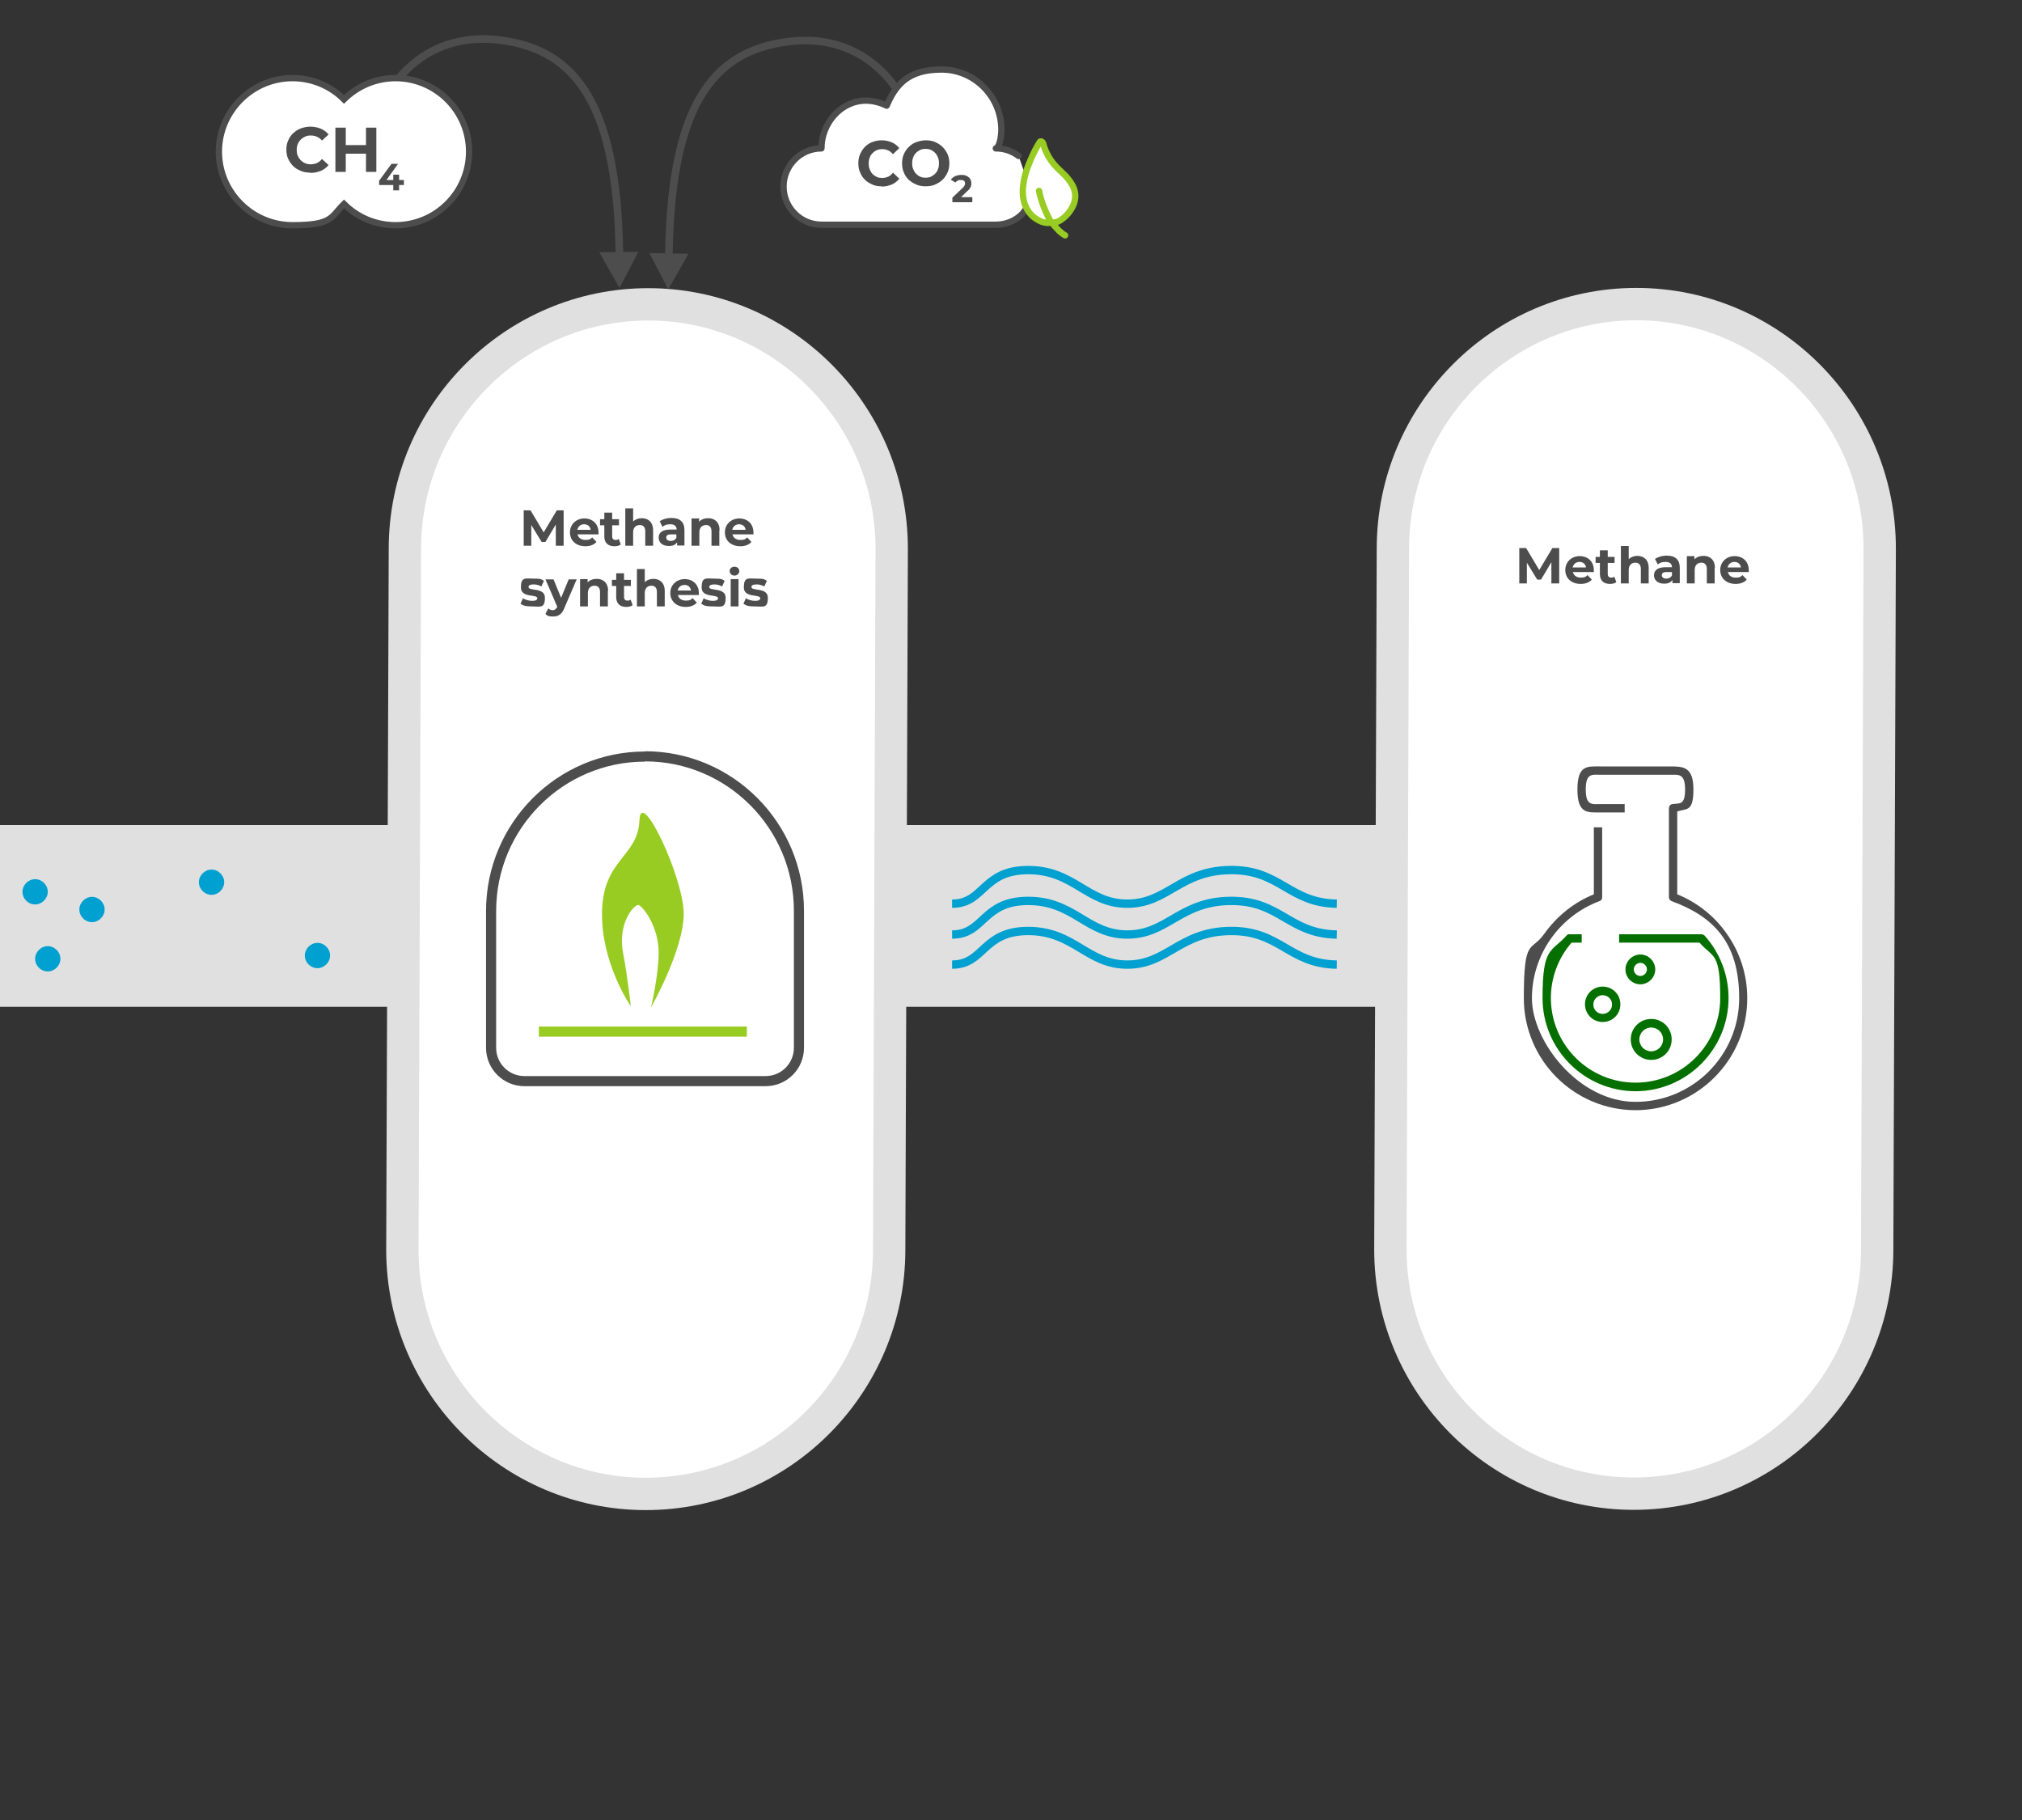 <?xml version="1.0" encoding="UTF-8"?>
<svg xmlns="http://www.w3.org/2000/svg" id="b" width="800" height="720" version="1.1" viewBox="0 0 800 720">
  <rect x="0" y="0" width="800" height="720" fill="#333333" stroke="none"/>
  <defs>
    <style>
      .st0, .st1, .st2, .st3 {
        fill: #fff;
      }

      .st0, .st2, .st3 {
        stroke-width: 2.5px;
      }

      .st0, .st4 {
        stroke: #98cc22;
      }

      .st0, .st3 {
        stroke-linecap: round;
        stroke-linejoin: round;
      }

      .st1 {
        stroke: #e0e0e0;
        stroke-width: 12.8px;
      }

      .st1, .st5, .st2, .st4, .st6, .st7 {
        stroke-miterlimit: 10;
      }

      .st5, .st2, .st6, .st3 {
        stroke: #4d4d4d;
      }

      .st5, .st4 {
        stroke-width: 4px;
      }

      .st5, .st4, .st6, .st7 {
        fill: none;
      }

      .st8 {
        fill: #4d4d4d;
      }

      .st6 {
        stroke-width: 3px;
      }

      .st9 {
        fill: #e0e0e0;
      }

      .st10 {
        fill: #057000;
      }

      .st7 {
        stroke: #00a0d0;
        stroke-width: 3.3px;
      }

      .st11 {
        fill: #98cc22;
      }

      .st12 {
        fill: #00a0d0;
      }
    </style>
  </defs>
  <g id="c">
    <rect class="st9" y="326.4" width="708.3" height="71.9"></rect>
    <path class="st1" d="M646.4,590.9c-53.1,0-96.3-43.4-96.3-96.6l1-277.3c0-53.3,43.2-96.7,96.3-96.7s96.3,43.4,96.3,96.7l-1,277.3c0,53.3-43.2,96.6-96.3,96.6"></path>
    <path class="st1" d="M255.5,591c-53.1,0-96.3-43.4-96.3-96.6l1-277.3c0-53.3,43.2-96.7,96.3-96.7s96.3,43.4,96.3,96.7l-1,277.3c0,53.3-43.2,96.6-96.3,96.6"></path>
    <path class="st12" d="M8.9,352.8c0,2.8,2.3,5,5,5s5-2.3,5-5-2.3-5-5-5-5,2.3-5,5Z"></path>
    <path class="st12" d="M13.9,379.3c0,2.8,2.3,5,5,5s5-2.3,5-5-2.3-5-5-5-5,2.3-5,5Z"></path>
    <path class="st7" d="M376.7,357.5c12.8,0,11.9-13.3,30.1-13.3s23.3,13.3,39.2,13.3,20.7-13,40.6-13.3,23.3,13,42.3,13.3"></path>
    <path class="st7" d="M376.7,369.7c12.8,0,11.9-13.3,30.1-13.3s23.3,13.3,39.2,13.3,20.7-13,40.6-13.3,23.3,13,42.3,13.3"></path>
    <path class="st7" d="M376.7,381.6c12.8,0,11.9-13.3,30.1-13.3s23.3,13.3,39.2,13.3,20.7-13,40.6-13.3,23.3,13,42.3,13.3"></path>
    <path class="st12" d="M31.4,359.8c0,2.8,2.3,5,5,5s5-2.3,5-5-2.3-5-5-5-5,2.3-5,5Z"></path>
    <path class="st12" d="M78.7,349c0,2.8,2.3,5,5,5s5-2.3,5-5-2.3-5-5-5-5,2.3-5,5Z"></path>
    <path class="st12" d="M120.6,378c0,2.8,2.3,5,5,5s5-2.3,5-5-2.3-5-5-5-5,2.3-5,5Z"></path>
    <path class="st5" d="M255.2,299.3c-33.6,0-60.9,27.4-60.9,61.1v8.9c0,0,0,45.2,0,45.2,0,7.3,5.9,13.2,13.2,13.2h95.4c7.3,0,13.2-5.9,13.2-13.2v-54.2c0-33.7-27.3-61.1-60.9-61.1"></path>
    <line class="st4" x1="213.2" y1="408.1" x2="295.5" y2="408.1"></line>
    <path class="st11" d="M249.6,398.1s-11.9-17-11.4-37.7,14.3-21.4,14.8-36c.5-13.2,17.5,22.8,17.5,37.1s-12.9,37-12.9,37c0,0,2.9-12.6,3-21.1.2-11-6.6-19.3-8.1-19.4s-8.4,7-5.9,19.5c1.5,7.5,3,20.7,3,20.7h0Z"></path>
    <polygon class="st8" points="237.1 99.8 245.1 113.9 252.6 99.6 237.1 99.8"></polygon>
    <path class="st6" d="M245.1,104.6c-.1-63-17-85.2-47.8-88.8-27.4-3.2-43.4,15.1-48.9,32.3"></path>
    <path class="st2" d="M156.5,30.9c-7.9,0-15.1,3.2-20.4,8.4-5.2-5.2-12.4-8.4-20.4-8.4-16,0-29.1,13.1-29.1,29.1s13.1,29.1,29.1,29.1,15.1-3.2,20.4-8.4c5.2,5.2,12.4,8.4,20.4,8.4,16,0,29.1-13,29.1-29.1s-13.1-29.1-29.1-29.1Z"></path>
    <path class="st8" d="M122.8,68.3c-1.3,0-2.6-.2-3.8-.7s-2.2-1.1-3-1.9-1.5-1.8-2-2.9-.7-2.3-.7-3.6.2-2.5.7-3.6,1.1-2.1,2-2.9,1.9-1.5,3-1.9,2.4-.7,3.8-.7,2.9.3,4.1.8c1.2.5,2.3,1.3,3.1,2.3l-2.6,2.4c-.6-.7-1.3-1.2-2-1.5s-1.5-.5-2.4-.5-1.6.1-2.2.4-1.3.7-1.8,1.2-.9,1.1-1.2,1.8c-.3.7-.4,1.4-.4,2.3s.1,1.6.4,2.3c.3.7.7,1.3,1.2,1.8s1.1.9,1.8,1.2,1.4.4,2.2.4,1.7-.2,2.4-.5,1.4-.9,2-1.6l2.6,2.4c-.8,1-1.9,1.8-3.1,2.3-1.2.5-2.6.8-4.1.8h0Z"></path>
    <path class="st8" d="M136.8,68h-4.1v-17.5h4.1v17.5ZM145.1,60.8h-8.6v-3.4h8.6v3.4ZM144.8,50.5h4.1v17.5h-4.1v-17.5Z"></path>
    <path class="st8" d="M150,73.1v-1.6l4.9-6.7h2.6l-4.8,6.7-1.2-.3h8.3v2h-9.7ZM155.6,75.3v-4.2c0,0,0-2,0-2h2.3v6.2h-2.4Z"></path>
    <path class="st10" d="M647.2,431.7c-20.3,0-36.9-16.5-36.9-36.9s3.4-17.9,9.5-24.7c.3-.4.8-.6,1.3-.5h4.7v3.3h-4c-5.3,6.1-8.2,13.9-8.2,21.9,0,18.5,15,33.5,33.5,33.5s33.5-15,33.5-33.5-2.9-15.8-8.2-21.9h-31.8v-3.3h32.5c.5,0,.9.2,1.3.5,6.1,6.8,9.5,15.6,9.5,24.7,0,20.3-16.5,36.9-36.9,36.9h0Z"></path>
    <path class="st8" d="M647.2,439.2c-24.5,0-44.3-19.9-44.3-44.3s2.8-18,8.1-25.5c5-7,11.7-12.4,19.6-15.6v-26.5h3.3v27.7c0,.7-.4,1.3-1.1,1.5-16,6-26.7,21.4-26.7,38.4s18.4,41,41,41,41-18.4,41-41-10.7-32.5-26.7-38.4c-.7-.3-1.1-.9-1.1-1.6v-35c0-.9.5-1.7,1.4-1.8,2.8-.4,5,.6,5-5.8s-2.6-5.8-5.8-5.8h-27.7c-3.2,0-5.8-.8-5.8,5.8s2.6,5.8,5.8,5.8h9.6v3.3h-9.6c-5,0-9.1.7-9.1-9.1s4.1-9.1,9.1-9.1h27.7c5,0,9.1.1,9.1,9.1s-2.7,7.5-6.4,8.7v32.8c7.9,3.2,14.7,8.6,19.6,15.6,5.3,7.5,8.1,16.3,8.1,25.5,0,24.5-19.9,44.3-44.3,44.3h0Z"></path>
    <path class="st10" d="M653.3,419.3c-4.5,0-8.1-3.6-8.1-8.1s3.6-8.1,8.1-8.1,8.1,3.6,8.1,8.1-3.6,8.1-8.1,8.1ZM653.3,406.5c-2.6,0-4.7,2.1-4.7,4.7s2.1,4.7,4.7,4.7,4.7-2.1,4.7-4.7-2.1-4.7-4.7-4.7Z"></path>
    <path class="st10" d="M634.1,404.3c-3.9,0-7-3.1-7-7s3.1-7,7-7,7,3.1,7,7-3.1,7-7,7ZM634.1,393.7c-2,0-3.7,1.6-3.7,3.7s1.7,3.7,3.7,3.7,3.7-1.6,3.7-3.7-1.7-3.7-3.7-3.7Z"></path>
    <path class="st10" d="M649,389.4c-3.3,0-5.9-2.7-5.9-5.9s2.7-5.9,5.9-5.9,5.9,2.7,5.9,5.9-2.7,5.9-5.9,5.9ZM649,380.9c-1.4,0-2.6,1.2-2.6,2.6s1.2,2.6,2.6,2.6,2.6-1.2,2.6-2.6-1.2-2.6-2.6-2.6Z"></path>
    <polygon class="st8" points="272.4 100.4 264.4 114.5 256.9 100.1 272.4 100.4"></polygon>
    <path class="st6" d="M264.6,105.2c.1-63,17-85.2,47.8-88.8,27.4-3.2,43.4,15.1,48.9,32.3"></path>
    <path class="st3" d="M403,61.7c-2.5-1.9-5.6-3-9-3,2.1-.9,2.2-7.3,2.2-7.3,0-13.2-10.6-23.9-23.7-23.9s-18.1,5.9-21.7,14.3c-2.4-1.2-5.4-2-8.2-2-9.9,0-17.6,9-17.6,18.9-8.3,0-15,6.8-15,15.1h0c0,8.3,6.7,15.1,15,15.1h69c4.1,0,7.8-1.6,10.5-4.3,0,0,2.9-3.9,4.5-5.8"></path>
    <path class="st0" d="M421.4,93.1c-.9-.5-1.2-.8-2.4-1.8-1.6-1.8-3-3.1-3.6-4.2"></path>
    <path class="st0" d="M411.1,75.5c.2,1,.4,2,.7,2.9.6,2.1,1.4,4.1,2.3,6.1.4.9.9,1.7,1.3,2.6.2.3.2.6,0,.8-.2.3-.5.3-.8.3-1.2-.1-2.3-.3-3.4-.9-1.1-.6-2.1-1.2-3-2.1-1.4-1.4-2.3-3-2.9-4.9-.7-2.5-.8-5-.4-7.5.3-2.5,1-4.9,1.9-7.2.5-1.3,1-2.5,1.6-3.8.4-.8.7-1.6,1.1-2.3.6-1.1,1.2-2.2,1.8-3.2.2-.4.4-.4.8-.3,0,0,.2.1.3.2.1.1.2.3.3.5.5,1.9,1.3,3.8,2.3,5.5,1,1.7,2.2,3.1,3.6,4.5,1,1,2.1,2,3.1,3,1.3,1.5,2.5,3,3.2,4.9.7,2,.7,3.9,0,5.9-.4,1.2-1,2.2-1.8,3.3-.9,1.2-1.9,2.2-3.1,3-.8.7-2.2,1.3-4,1.3"></path>
    <path class="st8" d="M348.7,73.7c-1.3,0-2.5-.2-3.6-.7s-2.1-1.1-2.9-1.9-1.5-1.8-1.9-2.9c-.5-1.1-.7-2.3-.7-3.6s.2-2.5.7-3.6,1.1-2.1,1.9-2.9c.8-.8,1.8-1.5,2.9-1.9,1.1-.4,2.3-.7,3.7-.7s2.8.3,4,.8c1.2.5,2.2,1.3,3,2.3l-2.5,2.4c-.6-.7-1.2-1.2-1.9-1.5s-1.5-.5-2.3-.5-1.5.1-2.2.4-1.2.7-1.7,1.2c-.5.5-.9,1.1-1.1,1.8-.3.7-.4,1.4-.4,2.3s.1,1.6.4,2.3c.3.7.6,1.3,1.1,1.8s1.1.9,1.7,1.2,1.4.4,2.2.4,1.6-.2,2.3-.5,1.4-.9,1.9-1.6l2.5,2.4c-.8,1-1.8,1.8-3,2.3s-2.5.8-4,.8h0Z"></path>
    <path class="st8" d="M366.2,73.7c-1.3,0-2.6-.2-3.7-.7s-2.1-1.1-3-1.9c-.8-.8-1.5-1.8-1.9-2.9-.5-1.1-.7-2.3-.7-3.6s.2-2.5.7-3.6,1.1-2.1,2-2.9c.8-.8,1.8-1.5,3-1.9s2.4-.7,3.7-.7,2.6.2,3.7.7c1.1.5,2.1,1.1,2.9,1.9s1.5,1.8,2,2.9.7,2.3.7,3.6-.2,2.5-.7,3.6-1.1,2.1-2,2.9c-.8.8-1.8,1.4-2.9,1.9-1.1.5-2.4.7-3.7.7h0ZM366.2,70.3c.8,0,1.5-.1,2.1-.4s1.2-.7,1.7-1.2c.5-.5.9-1.1,1.1-1.8.3-.7.4-1.4.4-2.3s-.1-1.6-.4-2.3c-.3-.7-.6-1.3-1.1-1.8-.5-.5-1-.9-1.7-1.2-.6-.3-1.4-.4-2.1-.4s-1.5.1-2.1.4-1.2.7-1.7,1.2-.9,1.1-1.1,1.8c-.3.7-.4,1.4-.4,2.3s.1,1.6.4,2.3.6,1.3,1.1,1.8c.5.5,1,.9,1.7,1.2.6.3,1.4.4,2.1.4Z"></path>
    <path class="st8" d="M376.8,79.8v-1.6l4-3.8c.3-.3.5-.5.7-.8.1-.2.2-.4.3-.6,0-.2,0-.4,0-.5,0-.4-.1-.7-.4-1-.3-.2-.7-.3-1.2-.3s-.8,0-1.2.2-.7.4-1,.8l-1.8-1.1c.4-.6,1-1.1,1.7-1.4.7-.3,1.5-.5,2.5-.5s1.5.1,2,.4c.6.2,1,.6,1.4,1.1.3.5.5,1,.5,1.7s0,.7-.1,1c0,.3-.2.7-.5,1.1-.2.4-.6.8-1.1,1.2l-3.3,3.2-.5-.9h5.9v2h-7.9Z"></path>
    <path class="st8" d="M219.9,215.9v-8.4s-4.1,6.9-4.1,6.9h-1.5l-4.1-6.7v8.2h-3v-14h2.7l5.2,8.7,5.2-8.7h2.7v14s-3,0-3,0Z"></path>
    <path class="st8" d="M236.6,211.4h-8.1c.3,1.3,1.4,2.2,3.1,2.2s2-.3,2.7-1l1.7,1.8c-1,1.1-2.5,1.7-4.4,1.7-3.7,0-6.1-2.3-6.1-5.5s2.5-5.5,5.7-5.5,5.6,2.1,5.6,5.6,0,.6,0,.8h0ZM228.4,209.6h5.3c-.2-1.4-1.2-2.2-2.6-2.2s-2.4.9-2.7,2.2Z"></path>
    <path class="st8" d="M245.6,215.4c-.6.5-1.6.7-2.5.7-2.5,0-4-1.3-4-3.9v-4.4h-1.7v-2.4h1.7v-2.6h3.1v2.6h2.7v2.4h-2.7v4.4c0,.9.5,1.4,1.3,1.4s.9-.1,1.3-.4l.8,2.2h0Z"></path>
    <path class="st8" d="M258.4,209.7v6.2h-3.1v-5.7c0-1.7-.8-2.5-2.2-2.5s-2.6.9-2.6,2.9v5.3h-3.1v-14.8h3.1v5.2c.8-.8,2-1.3,3.4-1.3,2.5,0,4.5,1.5,4.5,4.8h0Z"></path>
    <path class="st8" d="M270.8,209.7v6.1h-2.9v-1.3c-.6,1-1.7,1.5-3.3,1.5-2.5,0-4-1.4-4-3.3s1.3-3.2,4.6-3.2h2.5c0-1.3-.8-2.1-2.5-2.1s-2.3.4-3.1,1l-1.1-2.2c1.2-.8,2.9-1.3,4.6-1.3,3.3,0,5.2,1.5,5.2,4.8h0ZM267.6,212.5v-1.1h-2.1c-1.5,0-1.9.5-1.9,1.3s.7,1.3,1.8,1.3,1.9-.5,2.3-1.5h0Z"></path>
    <path class="st8" d="M284.6,209.7v6.2h-3.1v-5.7c0-1.7-.8-2.5-2.2-2.5s-2.6.9-2.6,2.9v5.3h-3.1v-10.8h3v1.3c.8-.9,2.1-1.4,3.6-1.4,2.5,0,4.5,1.5,4.5,4.8h0Z"></path>
    <path class="st8" d="M297.9,211.4h-8.1c.3,1.3,1.4,2.2,3.1,2.2s2-.3,2.7-1l1.7,1.8c-1,1.1-2.5,1.7-4.4,1.7-3.7,0-6.1-2.3-6.1-5.5s2.5-5.5,5.7-5.5,5.6,2.1,5.6,5.6,0,.6,0,.8h0ZM289.7,209.6h5.3c-.2-1.4-1.2-2.2-2.6-2.2s-2.4.9-2.7,2.2h0Z"></path>
    <path class="st8" d="M205.9,238.9l1-2.2c1,.6,2.4,1,3.7,1s2-.4,2-1c0-1.8-6.5,0-6.5-4.3s1.8-3.5,5-3.5,3.1.3,4.1.9l-1,2.2c-1.1-.6-2.1-.8-3.1-.8-1.4,0-2,.4-2,1,0,1.8,6.5,0,6.5,4.3s-1.9,3.4-5.1,3.4-3.7-.5-4.7-1.2h0Z"></path>
    <path class="st8" d="M228.2,229.1l-4.9,11.4c-1,2.6-2.5,3.4-4.5,3.4s-2.3-.4-3-1l1.1-2.2c.5.4,1.1.7,1.8.7s1.3-.4,1.8-1.3h0c0-.1-4.7-10.9-4.7-10.9h3.2l3,7.3,3-7.3h3Z"></path>
    <path class="st8" d="M240.5,233.7v6.2h-3.1v-5.7c0-1.7-.8-2.5-2.2-2.5s-2.6.9-2.6,2.9v5.3h-3.1v-10.8h3v1.3c.8-.9,2.1-1.4,3.6-1.4,2.5,0,4.5,1.5,4.5,4.8h0Z"></path>
    <path class="st8" d="M250.3,239.4c-.6.5-1.6.7-2.5.7-2.5,0-4-1.3-4-3.9v-4.4h-1.7v-2.4h1.7v-2.6h3.1v2.6h2.7v2.4h-2.7v4.4c0,.9.5,1.4,1.3,1.4s.9-.1,1.3-.4l.8,2.2h0Z"></path>
    <path class="st8" d="M263,233.7v6.2h-3.1v-5.7c0-1.7-.8-2.5-2.2-2.5s-2.6.9-2.6,2.9v5.3h-3.1v-14.8h3.1v5.2c.8-.8,2-1.3,3.4-1.3,2.5,0,4.5,1.5,4.5,4.8h0Z"></path>
    <path class="st8" d="M276.3,235.4h-8.1c.3,1.3,1.4,2.2,3.1,2.2s2-.3,2.7-1l1.7,1.8c-1,1.1-2.5,1.7-4.4,1.7-3.7,0-6.1-2.3-6.1-5.5s2.5-5.5,5.7-5.5,5.6,2.1,5.6,5.6,0,.6,0,.8h0ZM268.1,233.6h5.3c-.2-1.4-1.2-2.2-2.6-2.2s-2.4.9-2.7,2.2h0Z"></path>
    <path class="st8" d="M277.4,238.9l1-2.2c1,.6,2.4,1,3.7,1s2-.4,2-1c0-1.8-6.5,0-6.5-4.3s1.8-3.5,5-3.5,3.1.3,4.1.9l-1,2.2c-1.1-.6-2.1-.8-3.1-.8-1.4,0-2,.4-2,1,0,1.8,6.5,0,6.5,4.3s-1.9,3.4-5.1,3.4-3.7-.5-4.7-1.2h0Z"></path>
    <path class="st8" d="M288.7,225.9c0-1,.8-1.7,1.9-1.7s1.9.7,1.9,1.7-.8,1.8-1.9,1.8-1.9-.8-1.9-1.7h0ZM289.1,229.1h3.1v10.8h-3.1v-10.8Z"></path>
    <path class="st8" d="M294.1,238.9l1-2.2c1,.6,2.4,1,3.7,1s2-.4,2-1c0-1.8-6.5,0-6.5-4.3s1.8-3.5,5-3.5,3.1.3,4.1.9l-1,2.2c-1.1-.6-2.1-.8-3.1-.8-1.4,0-2,.4-2,1,0,1.8,6.5,0,6.5,4.3s-1.9,3.4-5.1,3.4-3.7-.5-4.7-1.2h0Z"></path>
    <path class="st8" d="M613.8,230.8v-8.4s-4.1,6.9-4.1,6.9h-1.5l-4.1-6.7v8.2h-3v-14h2.7l5.2,8.7,5.2-8.7h2.7v14s-3,0-3,0h0Z"></path>
    <path class="st8" d="M630.4,226.3h-8.1c.3,1.3,1.4,2.2,3.1,2.2s2-.3,2.7-1l1.7,1.8c-1,1.1-2.5,1.7-4.4,1.7-3.7,0-6.1-2.3-6.1-5.5s2.5-5.5,5.7-5.5,5.6,2.1,5.6,5.6,0,.6,0,.8h0ZM622.2,224.5h5.3c-.2-1.4-1.2-2.2-2.6-2.2s-2.4.9-2.7,2.2Z"></path>
    <path class="st8" d="M639.5,230.3c-.6.5-1.6.7-2.5.7-2.5,0-4-1.3-4-3.9v-4.4h-1.7v-2.4h1.7v-2.6h3.1v2.6h2.7v2.4h-2.7v4.4c0,.9.5,1.4,1.3,1.4s.9-.1,1.3-.4l.8,2.2h0Z"></path>
    <path class="st8" d="M652.3,224.6v6.2h-3.1v-5.7c0-1.7-.8-2.5-2.2-2.5s-2.6.9-2.6,2.9v5.3h-3.1v-14.8h3.1v5.2c.8-.8,2-1.3,3.4-1.3,2.5,0,4.5,1.5,4.5,4.8h0Z"></path>
    <path class="st8" d="M664.6,224.6v6.1h-2.9v-1.3c-.6,1-1.7,1.5-3.3,1.5-2.5,0-4-1.4-4-3.3s1.3-3.2,4.6-3.2h2.5c0-1.3-.8-2.1-2.5-2.1s-2.3.4-3.1,1l-1.1-2.2c1.2-.8,2.9-1.3,4.6-1.3,3.3,0,5.2,1.5,5.2,4.8h0ZM661.5,227.4v-1.1h-2.1c-1.5,0-1.9.5-1.9,1.3s.7,1.3,1.8,1.3,1.9-.5,2.3-1.5h0Z"></path>
    <path class="st8" d="M678.4,224.6v6.2h-3.1v-5.7c0-1.7-.8-2.5-2.2-2.5s-2.6.9-2.6,2.9v5.3h-3.1v-10.8h3v1.3c.8-.9,2.1-1.4,3.6-1.4,2.5,0,4.5,1.5,4.5,4.8h0Z"></path>
    <path class="st8" d="M691.7,226.3h-8.1c.3,1.3,1.4,2.2,3.1,2.2s2-.3,2.7-1l1.7,1.8c-1,1.1-2.5,1.7-4.4,1.7-3.7,0-6.1-2.3-6.1-5.5s2.5-5.5,5.7-5.5,5.6,2.1,5.6,5.6,0,.6,0,.8h0ZM683.5,224.5h5.3c-.2-1.4-1.2-2.2-2.6-2.2s-2.4.9-2.7,2.2Z"></path>
  </g>
</svg>
